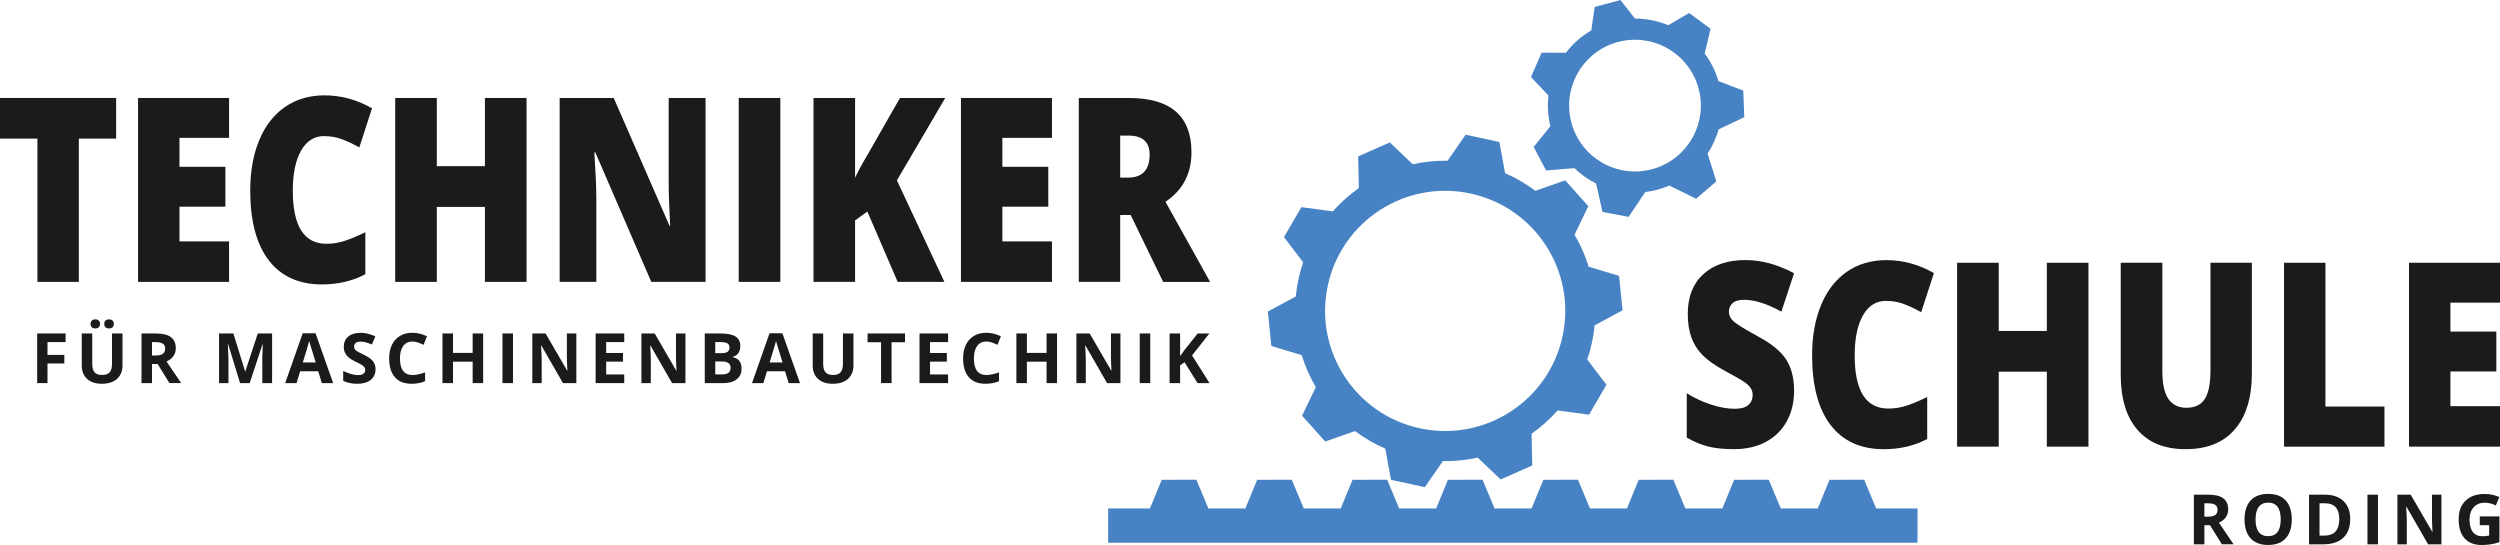 <?xml version="1.0" encoding="UTF-8"?>
<!DOCTYPE svg PUBLIC "-//W3C//DTD SVG 1.1//EN" "http://www.w3.org/Graphics/SVG/1.1/DTD/svg11.dtd">
<svg xmlns="http://www.w3.org/2000/svg" xml:space="preserve" width="180.836mm" height="39.422mm" version="1.1" style="shape-rendering:geometricPrecision; text-rendering:geometricPrecision; image-rendering:optimizeQuality; fill-rule:evenodd; clip-rule:evenodd"
viewBox="0 0 5295.1 1154.32"
 xmlns:xlink="http://www.w3.org/1999/xlink">
 <defs>
  <style type="text/css">
   <![CDATA[
    .fil0 {fill:#1B1B19}
    .fil1 {fill:#4783C4}
   ]]>
  </style>
 </defs>
 <g id="Ebene_x0020_1">
  <g id="_247194368">
   <path class="fil0" d="M4669.03 1112.51l0 40.36 -22.27 0 0 -105.15 30.64 0c14.26,0 24.85,2.58 31.73,7.8 6.87,5.22 10.28,13.12 10.28,23.67 0,6.2 -1.7,11.68 -5.12,16.48 -3.41,4.81 -8.22,8.58 -14.47,11.32 15.81,23.62 26.15,38.91 30.9,45.78l-24.75 0 -25.11 -40.36 -11.89 0 0.05 0.1zm0 -18.14l7.18 0c7.03,0 12.25,-1.19 15.6,-3.51 3.36,-2.32 5.01,-6.05 5.01,-11.06 0,-5.01 -1.7,-8.53 -5.17,-10.64 -3.46,-2.12 -8.73,-3.15 -15.91,-3.15l-6.77 -0 0 28.42 0.05 -0.05z"/>
   <path class="fil0" d="M4854.07 1100.16c0,17.41 -4.29,30.8 -12.92,40.1 -8.63,9.35 -20.98,14 -37.1,14 -16.12,0 -28.47,-4.65 -37.1,-14 -8.63,-9.35 -12.92,-22.79 -12.92,-40.25 0,-17.47 4.34,-30.85 12.97,-40.1 8.63,-9.25 21.08,-13.85 37.2,-13.85 16.12,0 28.52,4.65 37.05,13.95 8.53,9.3 12.81,22.68 12.81,40.15l0.01 -0zm-76.73 0c0,11.73 2.22,20.57 6.66,26.51 4.44,5.94 11.11,8.94 20,8.94 17.78,0 26.66,-11.83 26.66,-35.45 0,-23.62 -8.84,-35.55 -26.51,-35.55 -8.89,0 -15.55,3 -20.05,8.94 -4.49,5.99 -6.77,14.83 -6.77,26.56l0 0.05z"/>
   <path class="fil0" d="M4977.83 1099.28c0,17.31 -4.91,30.54 -14.78,39.79 -9.87,9.25 -24.08,13.8 -42.68,13.8l-29.76 0 0 -105.15 33.02 0c17.16,0 30.49,4.55 40,13.59 9.51,9.04 14.21,21.7 14.21,37.98l-0 0zm-23.15 0.57c0,-22.58 -9.97,-33.85 -29.92,-33.85l-11.89 0 0 68.47 9.56 0c21.5,0 32.19,-11.52 32.19,-34.57l0.05 -0.05z"/>
   <polygon class="fil0" points="5014.36,1152.87 5014.36,1047.71 5036.63,1047.71 5036.63,1152.87 "/>
   <path class="fil0" d="M5171.08 1152.87l-28.31 0 -45.73 -79.52 -0.67 0c0.93,14.05 1.34,24.08 1.34,30.07l0 49.45 -19.9 0 0 -105.15 28.11 0 45.68 78.75 0.52 0c-0.72,-13.64 -1.09,-23.3 -1.09,-28.99l0 -49.76 20.05 0 0 105.15z"/>
   <path class="fil0" d="M5252.21 1093.81l41.7 0 0 54.52c-6.77,2.22 -13.12,3.77 -19.12,4.65 -5.94,0.88 -12.04,1.34 -18.29,1.34 -15.86,0 -28.01,-4.65 -36.38,-14 -8.37,-9.3 -12.56,-22.68 -12.56,-40.15 0,-17.47 4.86,-30.18 14.57,-39.68 9.72,-9.51 23.15,-14.26 40.36,-14.26 10.8,0 21.18,2.17 31.21,6.46l-7.39 17.83c-7.7,-3.82 -15.66,-5.74 -23.93,-5.74 -9.61,0 -17.36,3.26 -23.15,9.72 -5.79,6.46 -8.68,15.19 -8.68,26.1 0,10.9 2.32,20.1 7.03,26.15 4.7,6.04 11.47,9.04 20.41,9.04 4.65,0 9.35,-0.47 14.16,-1.45l0 -21.96 -19.89 0 0 -18.55 -0.05 0z"/>
   <polygon class="fil0" points="166.95,597.03 79.26,597.03 79.26,293.55 -0,293.55 -0,207.47 246.01,207.47 246.01,293.55 166.95,293.55 "/>
   <polygon class="fil0" points="485.15,597.03 292.41,597.03 292.41,207.52 485.15,207.52 485.15,292 380.15,292 380.15,353.29 477.4,353.29 477.4,437.77 380.15,437.77 380.15,511.3 485.15,511.3 485.15,597.08 "/>
   <path class="fil0" d="M686.52 288.23c-20.87,0 -37.15,10.28 -48.83,30.8 -11.68,20.51 -17.52,48.83 -17.52,84.85 0,74.98 23.77,112.44 71.26,112.44 14.37,0 28.27,-2.38 41.75,-7.18 13.49,-4.81 27.02,-10.54 40.62,-17.31l0 88.98c-27.08,14.37 -57.72,21.6 -91.93,21.6 -48.98,0 -86.55,-17.05 -112.7,-51.16 -26.15,-34.1 -39.17,-83.4 -39.17,-147.89 0,-40.31 6.3,-75.75 18.96,-106.29 12.66,-30.54 30.85,-54.05 54.62,-70.48 23.77,-16.43 51.67,-24.65 83.81,-24.65 35.08,0 68.62,9.15 100.55,27.44l-26.87 82.88c-11.99,-6.77 -23.98,-12.45 -35.96,-17.05 -11.99,-4.6 -24.85,-6.92 -38.65,-6.92l0.04 -0.04z"/>
   <polygon class="fil0" points="1115.25,597.03 1027.09,597.03 1027.09,438.24 925.2,438.24 925.2,597.03 837.04,597.03 837.04,207.52 925.2,207.52 925.2,351.94 1027.09,351.94 1027.09,207.52 1115.25,207.52 1115.25,597.03 "/>
   <path class="fil0" d="M1494.47 597.03l-115.02 0 -118.59 -274.43 -2.02 0c2.79,43.15 4.24,76.11 4.24,98.85l0 175.58 -77.72 -0 0 -389.51 114.56 0 118.12 270.71 1.34 0c-2.07,-39.27 -3.1,-70.79 -3.1,-94.56l0 -176.1 78.13 -0 0 389.51 0.05 -0.05z"/>
   <polygon class="fil0" points="1564.65,597.03 1564.65,207.52 1652.8,207.52 1652.8,597.03 "/>
   <path class="fil0" d="M2000.3 597.03l-99.01 0 -64.18 -148.92 -25.99 18.66 0 130.27 -88.15 0 0 -389.51 88.15 0 0 169.17c4.44,-10.49 13.38,-27.08 26.87,-49.81l68.15 -119.36 95.91 0 -102.36 174.5 100.55 215.01 0.05 0z"/>
   <polygon class="fil0" points="2228.07,597.03 2035.33,597.03 2035.33,207.52 2228.07,207.52 2228.07,292 2123.07,292 2123.07,353.29 2220.32,353.29 2220.32,437.77 2123.07,437.77 2123.07,511.3 2228.07,511.3 2228.07,597.08 "/>
   <path class="fil0" d="M2372.6 455.29l0 141.74 -87.69 0 0 -389.51 106.34 0c88.21,0 132.33,38.39 132.33,115.13 0,45.11 -18.34,80.04 -55.08,104.69l94.56 169.75 -99.47 -0 -68.83 -141.74 -22.22 0 0.05 -0.05zm0 -79.11l16.43 0c30.64,0 45.94,-16.28 45.94,-48.78 0,-26.82 -15.04,-40.25 -45.06,-40.25l-17.31 0 0 88.98 0 0.05z"/>
   <path class="fil0" d="M3799.95 827.69c0,24.13 -5.12,45.63 -15.3,64.33 -10.23,18.76 -24.96,33.33 -44.18,43.71 -19.22,10.39 -41.8,15.6 -67.74,15.6 -21.6,0 -39.74,-1.81 -54.41,-5.48 -14.67,-3.67 -29.92,-9.97 -45.73,-19.07l0 -93.78c16.74,10.28 34.1,18.34 52.19,24.13 18.08,5.79 34.62,8.68 49.71,8.68 13.02,0 22.58,-2.69 28.63,-8.11 6.04,-5.43 9.09,-12.4 9.09,-20.93 0,-5.32 -1.24,-9.97 -3.67,-14 -2.43,-4.03 -6.36,-8.01 -11.78,-12.14 -5.43,-4.13 -19.79,-12.45 -43.2,-25.06 -21.18,-11.52 -37.05,-22.74 -47.64,-33.59 -10.59,-10.85 -18.45,-23.25 -23.51,-37.31 -5.06,-14.05 -7.65,-30.64 -7.65,-49.81 0,-35.86 10.9,-63.87 32.66,-83.92 21.75,-20.05 51.67,-30.12 89.7,-30.12 33.59,0 67.85,9.3 102.78,27.95l-26.87 81.28c-30.33,-16.69 -56.53,-25.06 -78.59,-25.06 -11.42,0 -19.69,2.38 -24.85,7.18 -5.17,4.81 -7.75,10.75 -7.75,17.88 0,7.65 3.31,14.47 9.87,20.51 6.56,6.05 24.44,17.05 53.64,33.02 27.95,15.09 47.38,31.31 58.29,48.62 10.9,17.31 16.33,39.12 16.33,65.42l0 0.06z"/>
   <path class="fil0" d="M3994.65 637.23c-20.87,0 -37.15,10.28 -48.83,30.8 -11.68,20.51 -17.52,48.83 -17.52,84.85 0,74.98 23.77,112.44 71.26,112.44 14.37,0 28.27,-2.38 41.75,-7.18 13.49,-4.81 27.02,-10.54 40.62,-17.31l0 88.98c-27.08,14.37 -57.72,21.6 -91.93,21.6 -48.98,0 -86.55,-17.05 -112.7,-51.16 -26.15,-34.1 -39.17,-83.4 -39.17,-147.89 0,-40.31 6.3,-75.75 18.96,-106.29 12.66,-30.54 30.85,-54.05 54.62,-70.48 23.77,-16.43 51.67,-24.65 83.81,-24.65 35.08,0 68.62,9.15 100.55,27.44l-26.87 82.88c-11.99,-6.77 -23.98,-12.45 -35.96,-17.05 -11.99,-4.6 -24.85,-6.92 -38.65,-6.92l0.04 -0.04z"/>
   <polygon class="fil0" points="4423.43,946.02 4335.28,946.02 4335.28,787.23 4233.38,787.23 4233.38,946.02 4145.23,946.02 4145.23,556.51 4233.38,556.51 4233.38,700.94 4335.28,700.94 4335.28,556.51 4423.43,556.51 4423.43,946.02 "/>
   <path class="fil0" d="M4769.54 556.46l0 234.49c0,51 -12.04,90.48 -36.07,118.43 -24.08,27.95 -58.75,41.96 -104.02,41.96 -45.27,0 -78.28,-13.59 -102,-40.77 -23.77,-27.18 -35.65,-66.25 -35.65,-117.24l0 -236.87 88.15 0 0 228.6c0,27.54 4.29,47.54 12.87,59.94 8.58,12.4 21.24,18.66 37.98,18.66 17.93,0 30.9,-6.15 38.96,-18.5 8.06,-12.35 12.09,-32.55 12.09,-60.61l0 -228.08 87.69 -0z"/>
   <polygon class="fil0" points="4837.69,946.02 4837.69,556.51 4925.38,556.51 4925.38,861.07 5050.38,861.07 5050.38,946.07 4837.69,946.07 "/>
   <polygon class="fil0" points="5295.1,946.02 5102.36,946.02 5102.36,556.51 5295.1,556.51 5295.1,641 5190.1,641 5190.1,702.28 5287.35,702.28 5287.35,786.77 5190.1,786.77 5190.1,860.3 5295.1,860.3 5295.1,946.07 "/>
   <polygon class="fil0" points="100.6,811.42 78.7,811.42 78.7,706.26 138.95,706.26 138.95,724.55 100.6,724.55 100.6,751.68 136.26,751.68 136.26,769.87 100.6,769.87 "/>
   <path class="fil0" d="M259.5 706.31l0 68.05c0,7.75 -1.76,14.57 -5.22,20.41 -3.46,5.84 -8.47,10.33 -15.09,13.43 -6.56,3.1 -14.31,4.65 -23.3,4.65 -13.54,0 -24.03,-3.46 -31.52,-10.39 -7.49,-6.92 -11.21,-16.38 -11.21,-28.42l0 -67.74 22.22 0 0 64.38c0,8.11 1.65,14.05 4.91,17.83 3.26,3.77 8.63,5.68 16.17,5.68 7.55,0 12.56,-1.91 15.86,-5.74 3.31,-3.82 4.91,-9.77 4.91,-17.93l0 -64.23 22.22 0 0.05 0zm-67.69 -20.2c0,-3.1 0.88,-5.53 2.69,-7.18 1.81,-1.65 4.24,-2.53 7.29,-2.53 3.05,0 5.63,0.88 7.44,2.69 1.81,1.76 2.69,4.13 2.69,7.03 0,2.89 -0.93,5.17 -2.74,6.92 -1.81,1.76 -4.29,2.64 -7.39,2.64 -3.1,0 -5.48,-0.83 -7.29,-2.53 -1.81,-1.7 -2.69,-4.03 -2.69,-7.03zm28.99 0c0,-3.36 0.98,-5.79 2.89,-7.39 1.96,-1.55 4.34,-2.32 7.24,-2.32 3.1,0 5.58,0.88 7.44,2.58 1.86,1.7 2.79,4.08 2.79,7.13 0,3.05 -0.93,5.27 -2.79,6.97 -1.86,1.7 -4.34,2.58 -7.39,2.58 -2.89,0 -5.27,-0.78 -7.24,-2.32 -1.96,-1.55 -2.89,-3.98 -2.89,-7.24l-0.05 0.01z"/>
   <path class="fil0" d="M321.97 771.11l0 40.36 -22.27 0 0 -105.15 30.64 0c14.26,0 24.85,2.58 31.73,7.8 6.87,5.22 10.28,13.12 10.28,23.67 0,6.2 -1.7,11.68 -5.12,16.48 -3.41,4.81 -8.22,8.58 -14.47,11.32 15.81,23.62 26.15,38.91 30.9,45.78l-24.75 0 -25.11 -40.36 -11.89 0 0.05 0.1zm0 -18.14l7.18 0c7.03,0 12.25,-1.19 15.6,-3.51 3.36,-2.32 5.01,-6.05 5.01,-11.06 0,-5.01 -1.7,-8.53 -5.17,-10.64 -3.46,-2.12 -8.73,-3.15 -15.91,-3.15l-6.77 -0 0 28.42 0.05 -0.05z"/>
   <path class="fil0" d="M508.51 811.42l-25.32 -82.47 -0.67 0c0.93,16.79 1.34,27.95 1.34,33.59l0 48.88 -19.89 0 0 -105.15 30.33 0 24.85 80.4 0.42 0 26.41 -80.4 30.33 0 0 105.15 -20.77 0 0 -49.76c0,-2.32 0,-5.06 0.1,-8.11 0.1,-3.05 0.41,-11.21 0.98,-24.44l-0.62 0 -27.13 82.32 -20.41 0 0.05 0z"/>
   <path class="fil0" d="M681.67 811.42l-7.65 -25.01 -38.34 0 -7.6 25.01 -24.03 0 37.1 -105.57 27.23 0 37.26 105.57 -24.03 0 0.05 0zm-12.92 -43.72c-7.03,-22.68 -11.01,-35.5 -11.89,-38.5 -0.88,-3 -1.5,-5.32 -1.91,-7.03 -1.6,6.15 -6.1,21.29 -13.59,45.52l27.39 0z"/>
   <path class="fil0" d="M795.4 782.22c0,9.51 -3.41,17 -10.23,22.43 -6.82,5.48 -16.33,8.22 -28.52,8.22 -11.21,0 -21.14,-2.12 -29.76,-6.3l0 -20.72c7.08,3.15 13.07,5.37 18.03,6.66 4.91,1.29 9.41,1.96 13.49,1.96 4.91,0 8.63,-0.93 11.26,-2.79 2.64,-1.86 3.93,-4.65 3.93,-8.32 0,-2.07 -0.57,-3.88 -1.7,-5.48 -1.14,-1.6 -2.84,-3.15 -5.06,-4.65 -2.22,-1.5 -6.77,-3.88 -13.64,-7.13 -6.41,-3 -11.26,-5.94 -14.47,-8.68 -3.2,-2.79 -5.79,-5.99 -7.7,-9.72 -1.91,-3.67 -2.89,-8.01 -2.89,-12.92 0,-9.3 3.15,-16.59 9.45,-21.91 6.3,-5.32 15.04,-7.96 26.15,-7.96 5.48,0 10.7,0.67 15.66,1.96 4.96,1.29 10.13,3.1 15.55,5.48l-7.18 17.31c-5.58,-2.32 -10.23,-3.93 -13.9,-4.81 -3.67,-0.93 -7.29,-1.34 -10.8,-1.34 -4.24,0 -7.44,0.98 -9.72,2.95 -2.27,1.96 -3.36,4.55 -3.36,7.7 0,1.96 0.47,3.67 1.34,5.17 0.93,1.45 2.38,2.89 4.34,4.24 1.96,1.34 6.72,3.82 14.11,7.39 9.82,4.7 16.59,9.41 20.2,14.11 3.67,4.7 5.48,10.49 5.48,17.36l-0.06 -0.21z"/>
   <path class="fil0" d="M873.52 723.36c-8.37,0 -14.88,3.15 -19.48,9.45 -4.6,6.3 -6.92,15.09 -6.92,26.35 0,23.46 8.78,35.14 26.41,35.14 7.39,0 16.33,-1.86 26.82,-5.53l0 18.7c-8.63,3.62 -18.24,5.37 -28.89,5.37 -15.3,0 -26.97,-4.65 -35.08,-13.9 -8.11,-9.3 -12.14,-22.58 -12.14,-39.94 0,-10.95 1.96,-20.51 5.94,-28.73 3.98,-8.22 9.72,-14.52 17.16,-18.91 7.44,-4.39 16.17,-6.56 26.2,-6.56 10.02,0 20.46,2.48 30.8,7.39l-7.18 18.14c-3.93,-1.86 -7.91,-3.51 -11.89,-4.91 -3.98,-1.39 -7.91,-2.07 -11.73,-2.07z"/>
   <polygon class="fil0" points="1023.32,811.42 1001.1,811.42 1001.1,766.05 959.46,766.05 959.46,811.42 937.18,811.42 937.18,706.26 959.46,706.26 959.46,747.45 1001.1,747.45 1001.1,706.26 1023.32,706.26 "/>
   <polygon class="fil0" points="1064.25,811.42 1064.25,706.26 1086.52,706.26 1086.52,811.42 "/>
   <path class="fil0" d="M1220.71 811.42l-28.32 0 -45.73 -79.52 -0.67 0c0.93,14.05 1.34,24.08 1.34,30.07l0 49.45 -19.89 0 0 -105.15 28.11 0 45.68 78.75 0.52 0c-0.72,-13.64 -1.09,-23.3 -1.09,-28.99l0 -49.76 20.05 0 0 105.15z"/>
   <polygon class="fil0" points="1322.15,811.42 1261.59,811.42 1261.59,706.26 1322.15,706.26 1322.15,724.55 1283.91,724.55 1283.91,747.65 1319.51,747.65 1319.51,765.94 1283.91,765.94 1283.91,793.07 1322.15,793.07 1322.15,811.47 "/>
   <path class="fil0" d="M1451.79 811.42l-28.31 0 -45.73 -79.52 -0.67 0c0.93,14.05 1.34,24.08 1.34,30.07l0 49.45 -19.9 0 0 -105.15 28.11 0 45.68 78.75 0.52 0c-0.72,-13.64 -1.09,-23.3 -1.09,-28.99l0 -49.76 20.05 0 0 105.15z"/>
   <path class="fil0" d="M1492.67 706.31l32.71 0c14.88,0 25.73,2.12 32.45,6.36 6.72,4.24 10.13,11.01 10.13,20.26 0,6.3 -1.5,11.42 -4.44,15.45 -2.95,4.03 -6.87,6.46 -11.73,7.29l0 0.72c6.66,1.5 11.47,4.29 14.42,8.37 2.95,4.08 4.44,9.51 4.44,16.22 0,9.61 -3.46,17.05 -10.39,22.43 -6.92,5.37 -16.33,8.06 -28.21,8.06l-39.32 -0 0 -105.15 -0.05 0zm22.27 41.65l12.92 0c6.05,0 10.44,-0.93 13.12,-2.79 2.69,-1.86 4.08,-4.96 4.08,-9.3 0,-4.03 -1.5,-6.92 -4.44,-8.68 -2.95,-1.76 -7.6,-2.64 -14,-2.64l-11.73 0 0 23.35 0.05 0.05zm0 17.67l0 27.39 14.52 0c6.15,0 10.64,-1.19 13.59,-3.51 2.95,-2.38 4.39,-5.94 4.39,-10.8 0,-8.73 -6.25,-13.07 -18.7,-13.07l-13.8 0z"/>
   <path class="fil0" d="M1670.42 811.42l-7.65 -25.01 -38.34 0 -7.6 25.01 -24.03 0 37.1 -105.57 27.23 0 37.26 105.57 -24.03 0 0.05 0zm-12.92 -43.72c-7.03,-22.68 -11.01,-35.5 -11.89,-38.5 -0.88,-3 -1.5,-5.32 -1.91,-7.03 -1.6,6.15 -6.1,21.29 -13.59,45.52l27.39 0z"/>
   <path class="fil0" d="M1807.66 706.31l0 68.05c0,7.75 -1.76,14.57 -5.22,20.41 -3.46,5.84 -8.47,10.33 -15.09,13.43 -6.56,3.1 -14.31,4.65 -23.3,4.65 -13.54,0 -24.03,-3.46 -31.52,-10.39 -7.49,-6.92 -11.21,-16.38 -11.21,-28.42l0 -67.74 22.22 0 0 64.38c0,8.11 1.65,14.05 4.91,17.83 3.26,3.77 8.63,5.68 16.17,5.68 7.55,0 12.56,-1.91 15.86,-5.74 3.31,-3.82 4.91,-9.77 4.91,-17.93l0 -64.23 22.22 0 0.05 0z"/>
   <polygon class="fil0" points="1888.37,811.42 1866.11,811.42 1866.11,724.86 1837.53,724.86 1837.53,706.31 1916.9,706.31 1916.9,724.86 1888.37,724.86 "/>
   <polygon class="fil0" points="2008.1,811.42 1947.54,811.42 1947.54,706.26 2008.1,706.26 2008.1,724.55 1969.86,724.55 1969.86,747.65 2005.47,747.65 2005.47,765.94 1969.86,765.94 1969.86,793.07 2008.1,793.07 2008.1,811.47 "/>
   <path class="fil0" d="M2089.12 723.36c-8.37,0 -14.88,3.15 -19.48,9.45 -4.6,6.3 -6.92,15.09 -6.92,26.35 0,23.46 8.78,35.14 26.41,35.14 7.39,0 16.33,-1.86 26.82,-5.53l0 18.7c-8.63,3.62 -18.24,5.37 -28.89,5.37 -15.3,0 -26.97,-4.65 -35.08,-13.9 -8.11,-9.3 -12.14,-22.58 -12.14,-39.94 0,-10.95 1.96,-20.51 5.94,-28.73 3.98,-8.22 9.72,-14.52 17.16,-18.91 7.44,-4.39 16.17,-6.56 26.2,-6.56 10.02,0 20.46,2.48 30.8,7.39l-7.18 18.14c-3.93,-1.86 -7.91,-3.51 -11.89,-4.91 -3.98,-1.39 -7.91,-2.07 -11.73,-2.07z"/>
   <polygon class="fil0" points="2238.87,811.42 2216.65,811.42 2216.65,766.05 2175,766.05 2175,811.42 2152.73,811.42 2152.73,706.26 2175,706.26 2175,747.45 2216.65,747.45 2216.65,706.26 2238.87,706.26 "/>
   <path class="fil0" d="M2373.11 811.42l-28.31 0 -45.73 -79.52 -0.67 0c0.93,14.05 1.34,24.08 1.34,30.07l0 49.45 -19.89 0 0 -105.15 28.11 0 45.68 78.75 0.52 0c-0.72,-13.64 -1.09,-23.3 -1.09,-28.99l0 -49.76 20.05 0 0 105.15z"/>
   <polygon class="fil0" points="2413.99,811.42 2413.99,706.26 2436.26,706.26 2436.26,811.42 "/>
   <polygon class="fil0" points="2561.77,811.42 2536.45,811.42 2508.91,767.13 2499.51,773.9 2499.51,811.42 2477.24,811.42 2477.24,706.26 2499.51,706.26 2499.51,754.37 2508.29,742.02 2536.76,706.26 2561.51,706.26 2524.83,752.77 2561.78,811.36 "/>
   <polygon class="fil1" points="3973.78,1076.91 3948.36,1016.04 3874.98,1016.25 3850.02,1076.91 3771.74,1076.91 3746.26,1016.04 3672.94,1016.25 3647.98,1076.91 3569.65,1076.91 3544.22,1016.04 3470.9,1016.25 3445.94,1076.91 3367.61,1076.91 3342.18,1016.04 3268.86,1016.25 3243.85,1076.91 3165.57,1076.91 3140.09,1016.04 3066.77,1016.25 3041.81,1076.91 2963.47,1076.91 2938.05,1016.04 2864.73,1016.25 2839.77,1076.91 2761.43,1076.91 2736.01,1016.04 2662.69,1016.25 2637.73,1076.91 2559.4,1076.91 2533.97,1016.04 2460.6,1016.25 2435.64,1076.91 2347.07,1076.91 2347.07,1149.51 4061.36,1149.51 4061.36,1076.91 "/>
   <path class="fil1" d="M3175.8 300.79l12.04 65.99c23.05,10.03 44.49,22.58 64.07,37.31l63.3 -22.12 48.88 54.67 -29.09 60.51c12.51,21.29 22.58,44.02 29.97,67.79l64.28 19.33 7.39 72.96 -59.11 31.83c-1.19,12.2 -3.1,24.44 -5.74,36.69 -2.64,12.25 -5.99,24.18 -9.92,35.76l40.67 53.43 -36.89 63.35 -66.5 -8.94c-16.48,18.6 -35.08,35.14 -55.24,49.35l1.5 67.17 -67.07 29.61 -48.52 -46.3c-23.93,5.32 -48.62,7.91 -73.79,7.49l-38.19 55.13 -71.67 -15.5 -12.04 -65.99c-23.05,-10.03 -44.54,-22.58 -64.07,-37.31l-63.3 22.12 -48.88 -54.67 29.09 -60.56c-12.51,-21.24 -22.58,-44.02 -29.92,-67.74l-64.28 -19.33 -7.39 -72.96 59.11 -31.88c1.19,-12.2 3.05,-24.44 5.74,-36.69 2.64,-12.25 5.99,-24.18 9.92,-35.76l-40.67 -53.43 36.89 -63.35 66.5 8.94c16.48,-18.6 35.03,-35.14 55.24,-49.35l-1.5 -67.12 67.07 -29.61 48.52 46.3c23.93,-5.32 48.62,-7.91 73.79,-7.49l38.24 -55.13 71.67 15.5 0 -0 -0.1 0zm-168.61 606.32c137.29,29.66 272.68,-57.56 302.34,-194.86 29.66,-137.29 -57.56,-272.68 -194.86,-302.34 -137.29,-29.66 -272.68,57.56 -302.34,194.86 -29.66,137.29 57.56,272.68 194.86,302.34z"/>
   <path class="fil1" d="M3432.04 0l31 39.37c24.49,0 48.37,4.91 70.38,14.05l44.23 -25.94 45.37 33.43 -12.35 52.6c12.76,17.05 22.68,36.64 29.04,58.18l52.6 20.2 2.12 56.32 -54.21 25.73c-5.17,18.24 -13.18,35.6 -23.56,51.36l18.6 58.8 -42.73 36.79 -56.89 -27.85c-8.01,3.41 -16.33,6.36 -24.96,8.68 -8.63,2.32 -17.31,3.98 -25.94,5.01l-35.29 52.6 -55.39 -10.44 -13.38 -60.2c-16.9,-8.42 -32.5,-19.43 -46.14,-32.6l-59.79 4.91 -26.41 -49.81 35.4 -43.87c-5.32,-21.81 -6.51,-43.77 -4.03,-64.9l-37 -39.32 22.53 -51.67 51.31 0.31c14.47,-18.91 32.66,-35.14 53.89,-47.44l7.13 -49.61 54.46 -14.62 0 -0 0 -0.1zm67.07 358.4c74.36,-20 118.49,-96.47 98.54,-170.88 -20,-74.41 -96.47,-118.49 -170.83,-98.54 -74.41,20 -118.49,96.47 -98.54,170.88 20,74.41 96.47,118.49 170.83,98.54z"/>
  </g>
 </g>
</svg>
